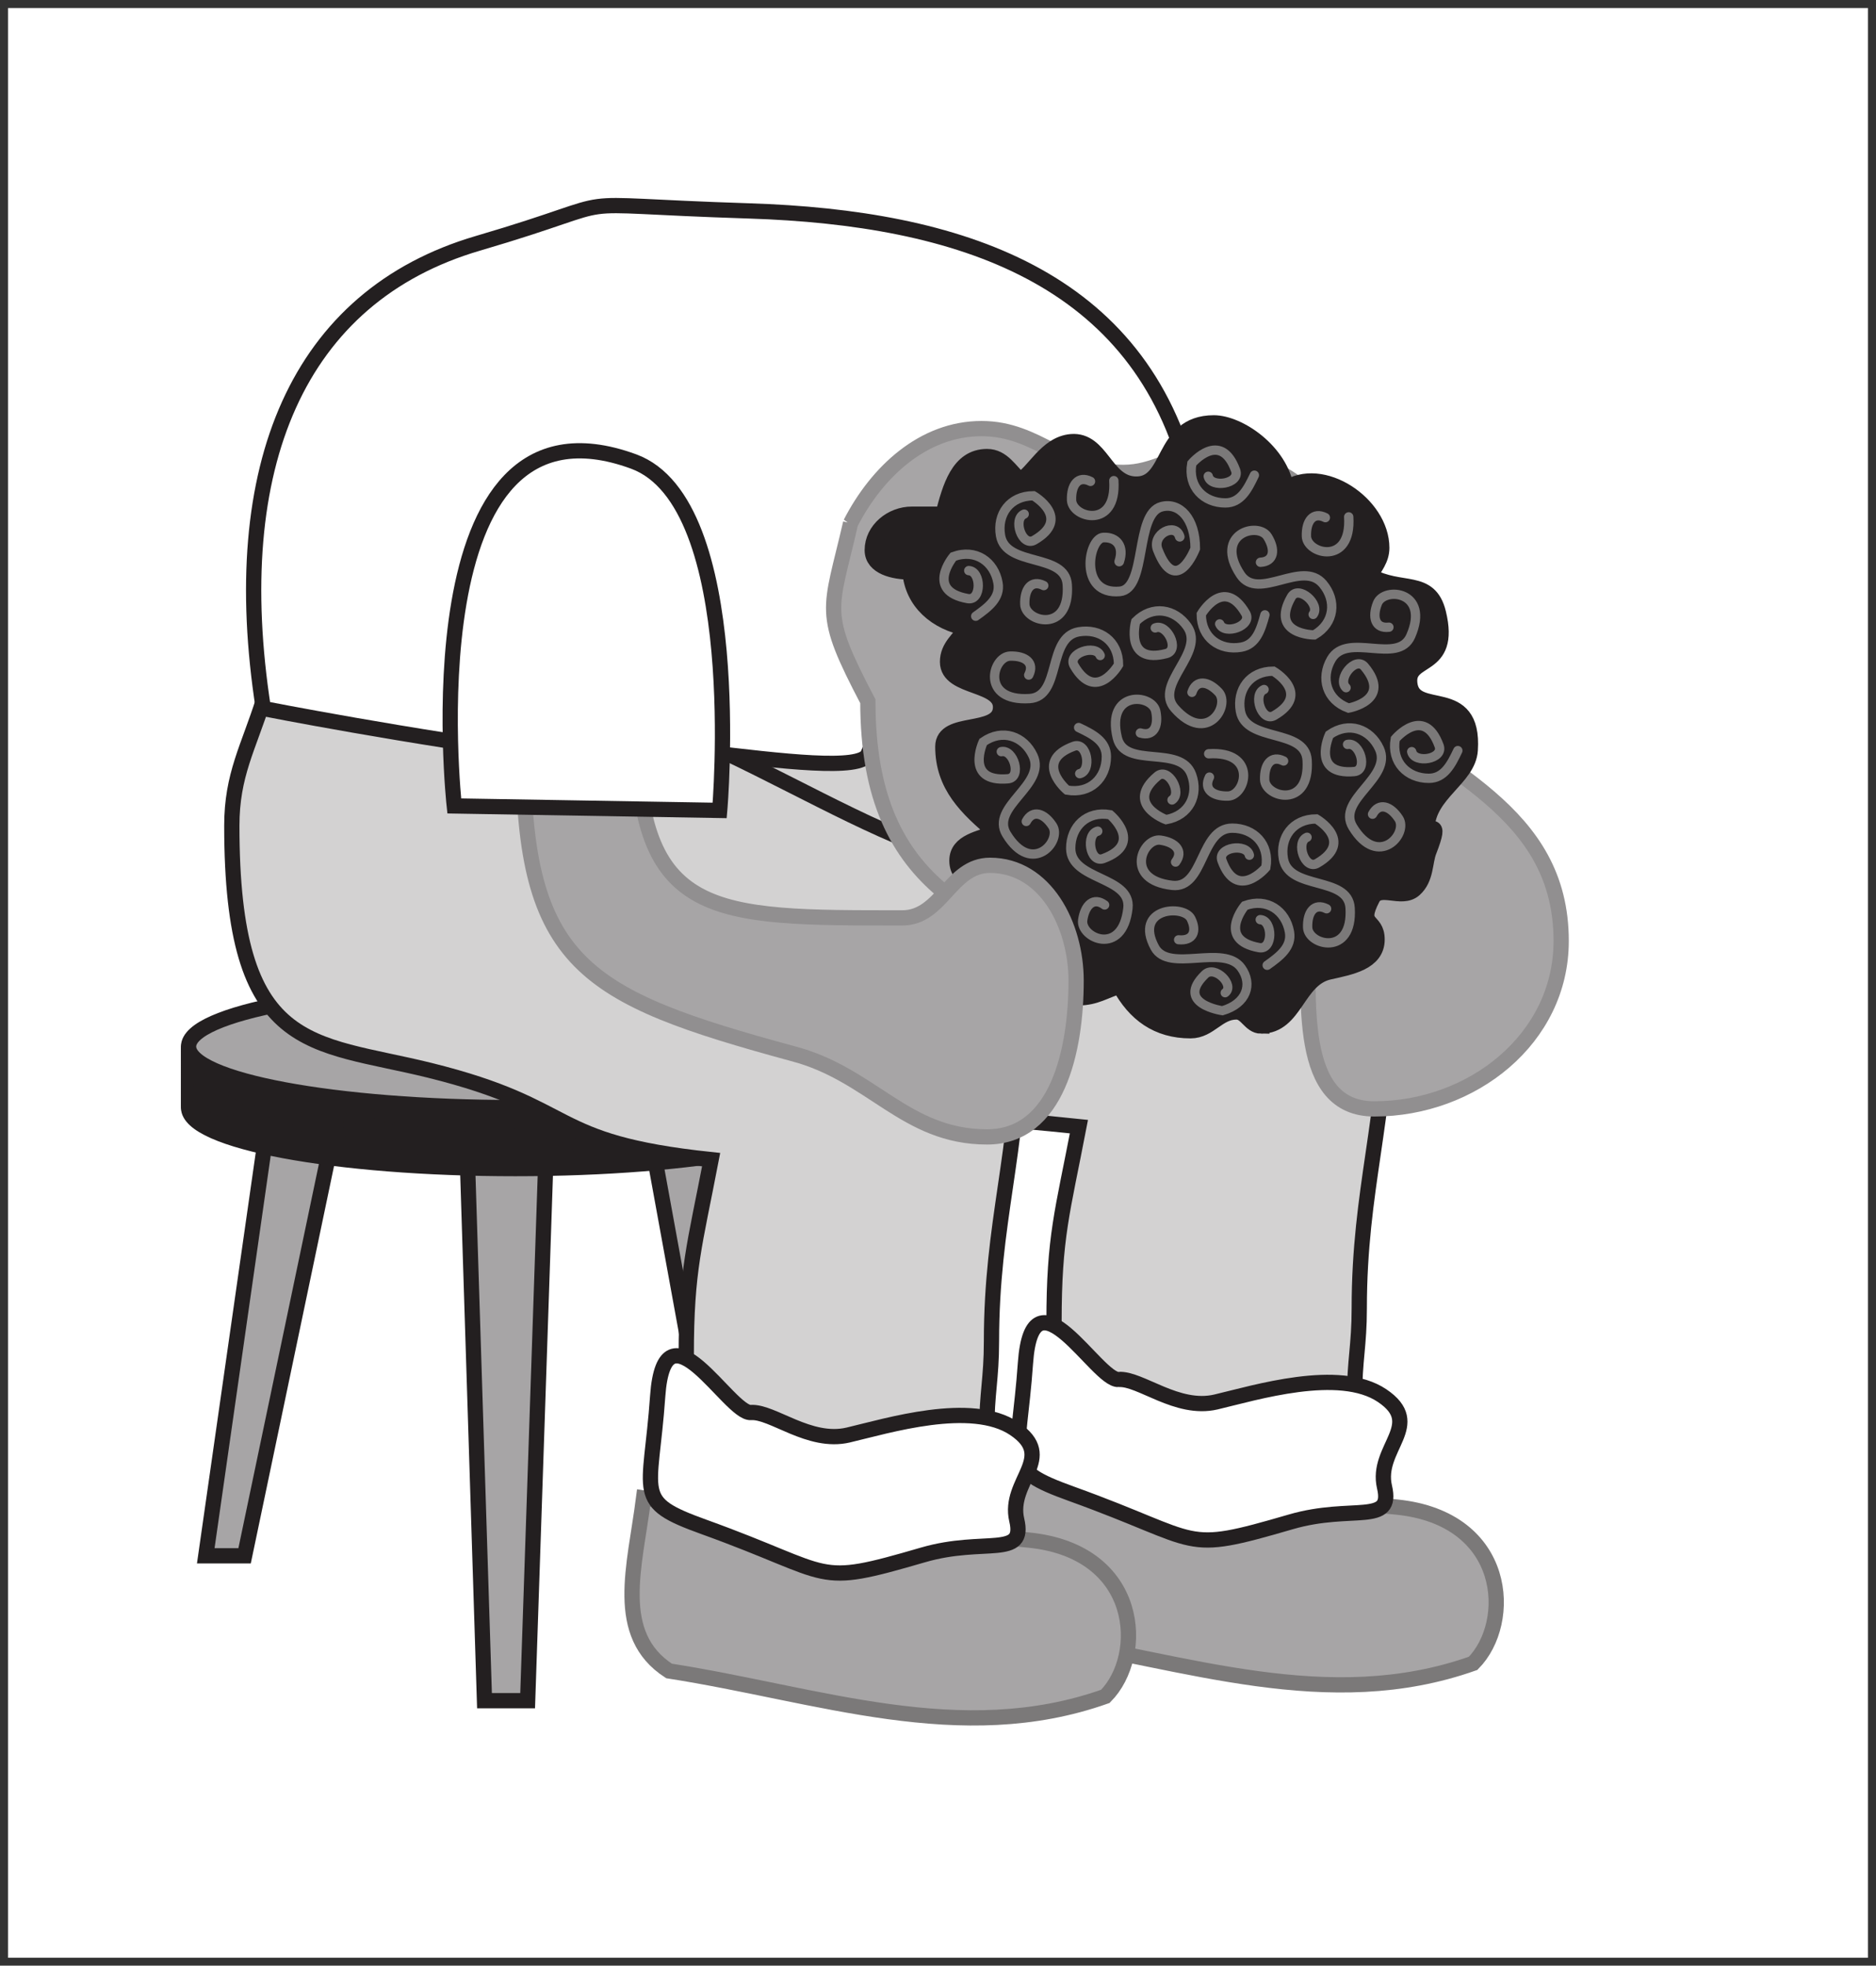 <?xml version="1.0" encoding="UTF-8"?>
<svg version="1.1" viewBox="0 0 142.64 149.46" xmlns="http://www.w3.org/2000/svg">
<rect x="0" y="0" width="142.64" height="149.46" fill="#333333" stroke="none"/>
<defs>
<clipPath id="a">
<path d="m0.06 792h612v-792h-612v792z"/>
</clipPath>
</defs>
<g transform="translate(-429.35 -500.06)">
<path d="m429.96 500.67h141.42v148.25h-141.42v-148.25z" fill="#fff" fill-rule="evenodd"/>
<g transform="matrix(1.25 0 0 -1.25 -102.3 776.9)" clip-path="url(#a)" stroke-miterlimit="3.864">
<path d="m464.92 152.26 4.013-22.012 2.625 0.262-2.1 22.012-4.538-0.262z" fill="#a7a5a6" stroke="#231f20" stroke-width=".928"/>
<path d="m453.74 151.21 1.05-33.188h2.625l1.126 33.45-4.801-0.262z" fill="#a7a5a6" stroke="#231f20" stroke-width=".928"/>
<path d="m441.51 152.52-3.674-25.686h2.362l5.326 25.424-4.014 0.262z" fill="#a7a5a6" stroke="#231f20" stroke-width=".928"/>
<path d="m436.79 154.1c0 2.05 8.897 3.712 19.874 3.712 10.976 0 19.874-1.662 19.874-3.712 0-2.051-8.898-3.713-19.874-3.713-10.977 0-19.874 1.662-19.874 3.713z" fill="#a7a5a6" stroke="#231f20" stroke-width=".928"/>
<path d="m436.79 154.24c0 2.051 8.897 3.713 19.874 3.713 10.976 0 19.874-1.662 19.874-3.713 0-2.05-8.898-3.712-19.874-3.712-10.977 0-19.874 1.662-19.874 3.712z" fill="#a7a5a6" stroke="#231f20" stroke-width=".928"/>
<path d="m436.79 154.38c0 2.05 8.897 3.713 19.874 3.713 10.976 0 19.874-1.663 19.874-3.713s-8.898-3.712-19.874-3.712c-10.977 0-19.874 1.662-19.874 3.712z" fill="#a7a5a6" stroke="#231f20" stroke-width=".928"/>
<path d="m436.79 154.53c0 2.05 8.897 3.712 19.874 3.712 10.976 0 19.874-1.662 19.874-3.712s-8.898-3.712-19.874-3.712c-10.977 0-19.874 1.662-19.874 3.712z" fill="#a7a5a6" stroke="#231f20" stroke-width=".928"/>
<path d="m436.79 154.67c0 2.05 8.897 3.712 19.874 3.712 10.976 0 19.874-1.662 19.874-3.712 0-2.051-8.898-3.713-19.874-3.713-10.977 0-19.874 1.662-19.874 3.713z" fill="#a7a5a6" stroke="#231f20" stroke-width=".928"/>
<path d="m436.79 154.81c0 2.051 8.897 3.713 19.874 3.713 10.976 0 19.874-1.662 19.874-3.713 0-2.05-8.898-3.712-19.874-3.712-10.977 0-19.874 1.662-19.874 3.712z" fill="#a7a5a6" stroke="#231f20" stroke-width=".928"/>
<path d="m436.79 154.96c0 2.051 8.897 3.713 19.874 3.713 10.976 0 19.874-1.662 19.874-3.713 0-2.05-8.898-3.712-19.874-3.712-10.977 0-19.874 1.662-19.874 3.712z" fill="#a7a5a6" stroke="#231f20" stroke-width=".928"/>
<path d="m436.79 155.1c0 2.05 8.897 3.712 19.874 3.712 10.976 0 19.874-1.662 19.874-3.712s-8.898-3.712-19.874-3.712c-10.977 0-19.874 1.662-19.874 3.712z" fill="#a7a5a6" stroke="#231f20" stroke-width=".928"/>
<path d="m436.79 155.24c0 2.05 8.897 3.712 19.874 3.712 10.976 0 19.874-1.662 19.874-3.712 0-2.051-8.898-3.713-19.874-3.713-10.977 0-19.874 1.662-19.874 3.713z" fill="#a7a5a6" stroke="#231f20" stroke-width=".928"/>
<path d="m436.79 155.38c0 2.05 8.897 3.712 19.874 3.712 10.976 0 19.874-1.662 19.874-3.712 0-2.051-8.898-3.713-19.874-3.713-10.977 0-19.874 1.662-19.874 3.713z" fill="#a7a5a6" stroke="#231f20" stroke-width=".928"/>
<path d="m436.79 155.53c0 2.051 8.897 3.713 19.874 3.713 10.976 0 19.874-1.662 19.874-3.713 0-2.05-8.898-3.712-19.874-3.712-10.977 0-19.874 1.662-19.874 3.712z" fill="#a7a5a6" stroke="#231f20" stroke-width=".928"/>
<path d="m436.79 155.67c0 2.051 8.897 3.713 19.874 3.713 10.976 0 19.874-1.662 19.874-3.713 0-2.05-8.898-3.712-19.874-3.712-10.977 0-19.874 1.662-19.874 3.712z" fill="#a7a5a6" stroke="#231f20" stroke-width=".928"/>
<path d="m436.79 155.81c0 2.05 8.897 3.712 19.874 3.712 10.976 0 19.874-1.662 19.874-3.712s-8.898-3.712-19.874-3.712c-10.977 0-19.874 1.662-19.874 3.712z" fill="#a7a5a6" stroke="#231f20" stroke-width=".928"/>
<path d="m436.79 155.96c0 2.05 8.897 3.712 19.874 3.712 10.976 0 19.874-1.662 19.874-3.712 0-2.051-8.898-3.713-19.874-3.713-10.977 0-19.874 1.662-19.874 3.713z" fill="#a7a5a6" stroke="#231f20" stroke-width=".928"/>
<path d="m436.79 156.1c0 2.05 8.897 3.712 19.874 3.712 10.976 0 19.874-1.662 19.874-3.712 0-2.051-8.898-3.713-19.874-3.713-10.977 0-19.874 1.662-19.874 3.713z" fill="#a7a5a6" stroke="#231f20" stroke-width=".928"/>
<path d="m436.79 156.24c0 2.051 8.897 3.713 19.874 3.713 10.976 0 19.874-1.662 19.874-3.713 0-2.05-8.898-3.712-19.874-3.712-10.977 0-19.874 1.662-19.874 3.712z" fill="#a7a5a6" stroke="#231f20" stroke-width=".928"/>
<path d="m436.79 156.38c0 2.05 8.897 3.713 19.874 3.713 10.976 0 19.874-1.663 19.874-3.713s-8.898-3.712-19.874-3.712c-10.977 0-19.874 1.662-19.874 3.712z" fill="#a7a5a6" stroke="#231f20" stroke-width=".928"/>
<path d="m436.79 156.53c0 2.05 8.897 3.712 19.874 3.712 10.976 0 19.874-1.662 19.874-3.712s-8.898-3.712-19.874-3.712c-10.977 0-19.874 1.662-19.874 3.712z" fill="#a7a5a6" stroke="#231f20" stroke-width=".928"/>
<path d="m436.79 156.67c0 2.05 8.897 3.712 19.874 3.712 10.976 0 19.874-1.662 19.874-3.712 0-2.051-8.898-3.713-19.874-3.713-10.977 0-19.874 1.662-19.874 3.713z" fill="#a7a5a6" stroke="#231f20" stroke-width=".928"/>
<path d="m436.79 156.81c0 2.051 8.897 3.713 19.874 3.713 10.976 0 19.874-1.662 19.874-3.713 0-2.05-8.898-3.712-19.874-3.712-10.977 0-19.874 1.662-19.874 3.712z" fill="#a7a5a6" stroke="#231f20" stroke-width=".928"/>
<path d="m436.79 156.96c0 2.051 8.897 3.713 19.874 3.713 10.976 0 19.874-1.662 19.874-3.713 0-2.05-8.898-3.712-19.874-3.712-10.977 0-19.874 1.662-19.874 3.712z" fill="#a7a5a6" stroke="#231f20" stroke-width=".928"/>
<path d="m436.79 157.1c0 2.05 8.897 3.712 19.874 3.712 10.976 0 19.874-1.662 19.874-3.712s-8.898-3.712-19.874-3.712c-10.977 0-19.874 1.662-19.874 3.712z" fill="#a7a5a6" stroke="#231f20" stroke-width=".928"/>
<path d="m436.79 157.24c0 2.05 8.897 3.712 19.874 3.712 10.976 0 19.874-1.662 19.874-3.712s-8.898-3.713-19.874-3.713c-10.977 0-19.874 1.663-19.874 3.713z" fill="#a7a5a6" stroke="#231f20" stroke-width=".928"/>
<path d="m436.79 157.38c0 2.05 8.897 3.712 19.874 3.712 10.976 0 19.874-1.662 19.874-3.712 0-2.051-8.898-3.713-19.874-3.713-10.977 0-19.874 1.662-19.874 3.713z" fill="#a7a5a6" stroke="#231f20" stroke-width=".928"/>
<path d="m436.79 157.53c0 2.051 8.897 3.713 19.874 3.713 10.976 0 19.874-1.662 19.874-3.713 0-2.05-8.898-3.712-19.874-3.712-10.977 0-19.874 1.662-19.874 3.712z" fill="#a7a5a6" stroke="#231f20" stroke-width=".928"/>
<path d="m436.79 157.67c0 2.05 8.897 3.713 19.874 3.713 10.976 0 19.874-1.663 19.874-3.713s-8.898-3.712-19.874-3.712c-10.977 0-19.874 1.662-19.874 3.712z" fill="#a7a5a6" stroke="#231f20" stroke-width=".928"/>
<path d="m436.79 157.81c0 2.05 8.897 3.712 19.874 3.712 10.976 0 19.874-1.662 19.874-3.712s-8.898-3.712-19.874-3.712c-10.977 0-19.874 1.662-19.874 3.712z" fill="#a7a5a6" stroke="#231f20" stroke-width=".928"/>
<path d="m491.52 135.52c0 3.577-2.087 1.943-2.087 5.521 0 5.223 0.513 6.678 1.515 11.9-10.16 1.074-8.55 0.072-17.136 5.438-6.296 3.935-12.02 7.441-12.02 14.882 0 3.077 1.002 4.722 1.932 7.656 0 0 11.519-3.685 24.565-1.682 4.65-1.789 10.243-5.152 14.75-6.94 3.149-1.288 6.655-2.29 6.655-5.724v-5.867c0-7.226-1.694-11.578-1.694-18.805 0-2.289-0.286-3.147-0.286-5.437 0-1.002-1.455-1.372-1.24-2.374l-14.954 1.432z" fill="#d3d2d2" stroke="#231f20" stroke-width=".928"/>
<path d="m469.15 133.51c0 3.578-2.087 1.944-2.087 5.522 0 5.222 0.513 6.677 1.514 11.9-10.16 1.073-7.934 3.165-17.136 5.438-7.207 1.78-12.023 0.953-12.02 14.882 1e-3 3.076 1.002 4.722 1.932 7.655 0 0 11.519-3.685 24.565-1.681 4.65-1.789 10.243-5.152 14.751-6.941 3.148-1.287 6.654-2.289 6.654-5.723v-5.867c0-7.227-1.694-11.579-1.694-18.805 0-2.29-0.286-3.148-0.286-5.437 0-1.002-1.454-1.373-1.24-2.374l-14.953 1.431z" fill="#d3d2d2" stroke="#231f20" stroke-width=".928"/>
<path d="m496.87 191.99s-11.665 0.365-18.758-16.404c-0.862-2.039-19.311 2.438-19.031-0.116-8.911 1.164-17.743 2.902-17.743 2.902-2.29 14.763 2.107 25.085 13.045 28.297 9.986 2.929 4.006 2.373 16.505 1.973 12.783-0.41 23.817-3.994 26.854-16.434l-0.872-0.218z" fill="#fff" stroke="#231f20" stroke-width=".928"/>
<path d="m486.84 132.36c-0.53-4.171-1.861-8.309 1.545-10.521 9.09-1.417 17.735-4.665 26.54-1.547 2.461 2.484 2.152 8.812-4.637 9.506-4.817 0.493-4.228 0.094-9.081 0.359l-14.367 2.203z" fill="#a7a5a6" stroke="#7b7979" stroke-width=".928"/>
<path d="m493.36 137.56c-1.314-0.093-5.239 7.088-5.664 0.999-0.425-6.09-1.523-6.396 2.814-7.959 8.139-2.934 6.553-3.674 13.327-1.701 3.733 1.087 6.254-0.244 5.698 2.125-0.555 2.369 2.465 3.796-0.145 5.554s-7.738 0.169-10.107-0.387-4.609 1.462-5.923 1.369z" fill="#fff" stroke="#231f20" stroke-width=".928"/>
<path d="m464.47 130.35c-0.531-4.17-1.862-8.308 1.544-10.52 9.09-1.417 17.735-4.665 26.54-1.547 2.462 2.483 2.152 8.812-4.636 9.506-4.818 0.492-4.229 0.094-9.082 0.359l-14.366 2.202z" fill="#a7a5a6" stroke="#7b7979" stroke-width=".928"/>
<path d="m477.06 189.65c1.598 3.109 4.411 5.751 7.964 5.751 3.464 0 5.152-2.665 8.615-2.665 1.954 0 2.931 1.066 4.885 1.066 8.26 0 10.277-7.858 13.057-16.787 2.078-6.676-9.607-19.534-18.721-15.12-7.415 3.59-14.751 5.017-14.751 16.918-2.886 5.512-2.301 5.391-1.049 10.837z" fill="#a7a5a6" stroke="#918f90" stroke-width=".928"/>
<path d="m470.99 135.55c-1.314-0.093-5.239 7.088-5.664 0.999-0.425-6.09-1.522-6.396 2.815-7.959 8.138-2.934 6.552-3.674 13.327-1.701 3.732 1.086 6.253-0.244 5.698 2.125-0.556 2.369 2.465 3.795-0.145 5.553-2.611 1.758-7.738 0.169-10.108-0.386-2.369-0.556-4.609 1.461-5.923 1.369z" fill="#fff" stroke="#231f20" stroke-width=".928"/>
<path d="m506.96 179.51c6.128-4.974 13.322-7.372 13.322-15.277 0-5.951-5.418-10.214-11.368-10.214-4.708 0-3.997 6.662-3.997 11.369 0 2.487 5.329 0.888 5.329 3.375 0 3.464-4.974 3.908-4.974 7.372 0 0.977 0.267 1.421 0.355 2.398l1.333 0.977z" fill="#a7a5a6" stroke="#918f90" stroke-width=".928"/>
<path d="m502.03 159.1c-0.644 0-0.859 0.859-1.503 0.859-1.144 0-1.645-1.145-2.79-1.145-2.003 0-3.363 1.002-4.293 2.719-0.93-0.286-1.502-0.715-2.504-0.715-1.646 0-2.719 1.645-2.719 3.291 0 0.715 0.863 0.774 1.145 1.431 1.047 2.441-5.796 0.93-5.796 3.577 0 1.145 1.36 1.288 2.361 1.717-1.788 1.503-3.219 2.862-3.219 5.223 0 1.646 3.355 0.664 3.506 2.29 0.155 1.673-3.22 1.216-3.22 2.862 0 0.93 0.716 1.359 1.145 2.075-1.86 0.357-3.291 1.574-3.434 3.434-1.002 0-2.29 0.286-2.29 1.288 0 1.216 1.145 2.146 2.361 2.146h1.932c0.429 1.646 0.93 3.506 2.647 3.506 0.93 0 1.359-0.858 2.004-1.431 0.858 0.43 1.608 2.213 3.124 2.337 1.786 0.145 2.018-2.444 3.804-2.576 2.382-0.175 1.574 3.72 4.865 3.72 1.503 0 4.04-1.716 4.377-4.006 2.17 1.523 5.795-0.906 5.795-3.553 0-0.715-0.429-1.145-0.716-1.717 1.932-1.073 3.636-0.1 4.162-2.254 0.858-3.518-1.975-2.519-1.739-4.319 0.275-2.104 3.936 0 3.674-4.013-0.113-1.713-2.546-2.618-2.625-4.724-0.02-0.555 0.988 0.809 0.118-1.421-0.261-0.666-0.155-1.661-0.871-2.301-0.763-0.682-2.097 0.336-2.564-0.561-0.93-1.789 0.275-1.228 0.275-2.516 0-1.359-1.574-1.645-2.862-1.931-2.004-0.43-2.075-3.292-4.15-3.292z" fill="#231f20" stroke="#231f20" stroke-width="1.012"/>
<path d="m464.05 183.32c-1.599-2.22 0.025-3.476 0.025-6.229 0-11.547 4.587-11.453 16.133-11.453 2.398 0 2.931 3.198 5.329 3.198 3.375 0 5.24-3.642 5.24-7.017 0-4.263-1.154-9.504-5.417-9.504-4.974 0-7.017 3.819-11.813 5.063-12.701 3.464-16.4 5.413-16.4 18.469 0 1.776-2.068 2.233-1.89 4.009l8.793 3.464z" fill="#a7a5a6" stroke="#918f90" stroke-width=".928"/>
<path d="m463.86 193.4c-13.778 5.051-10.908-20.953-10.908-20.953l16.144-0.272s1.646 18.702-5.236 21.225z" fill="#fff" stroke="#231f20" stroke-width=".928"/>
<path d="m487.62 190.2c-0.71-0.294-0.135-2.02 0.617-1.583 2.303 1.336-0.052 2.698-0.052 2.698-1.439 0-2.233-1.134-2.005-2.427 0.34-1.929 3.938-1.032 4.06-2.987 0.186-2.98-2.55-2.278-2.584-1.184-0.029 0.93 0.41 1.511 1.154 1.134m4.261 6.385c0.187-2.98-2.537-2.276-2.572-1.182-0.029 0.93 0.411 1.511 1.154 1.135m-7.406-5.426c0.768-0.034 0.794-1.856-0.063-1.703-2.621 0.468-0.873 2.553-0.873 2.553 1.351 0.493 2.486-0.302 2.714-1.595 0.162-0.916-0.585-1.484-1.355-2.03m14.144 8.514c0.166-0.75 1.966-0.459 1.666 0.358-0.916 2.5-2.666 0.417-2.666 0.417-0.25-1.417 0.729-2.397 2.042-2.397 0.93 0 1.36 0.835 1.764 1.687" fill="none" stroke="#7b7979" stroke-linecap="round" stroke-width=".567"/>
<path d="m497.08 188.82c-0.249 0.9-1.71 0.171-1.341-0.783 1.132-2.919 2.285 0.067 2.285 0.067 0 1.823-0.96 2.831-2.055 2.542-1.633-0.431-0.874-4.992-2.529-5.147-2.522-0.236-1.928 3.232-1.002 3.276 0.787 0.037 1.279-0.521 0.961-1.463" fill="none" stroke="#7b7979" stroke-linecap="round" stroke-width=".587"/>
<path d="m502.21 179.53c-0.71-0.294-0.135-2.02 0.617-1.583 2.303 1.337-0.052 2.698-0.052 2.698-1.439 1e-3 -2.234-1.134-2.006-2.427 0.34-1.929 3.938-1.032 4.061-2.987 0.186-2.98-2.55-2.278-2.584-1.184-0.03 0.93 0.41 1.511 1.153 1.135m-4.558 0.439c2.98 0.186 2.276-2.538 1.182-2.572-0.93-0.03-1.511 0.41-1.135 1.153m0.622 9.318c0.294-0.709 2.016-0.111 1.579 0.642-1.337 2.303-2.699-0.053-2.699-0.053 0-1.439 1.135-2.233 2.428-2.005 0.916 0.161 1.194 1.057 1.444 1.967m-6.672-0.796c0.709 0.294 1.523-1.333 0.682-1.557-2.573-0.683-1.87 1.946-1.87 1.946 1.017 1.017 2.381 0.777 3.134-0.299 1.123-1.604-2.055-3.514-0.759-4.983 1.975-2.239 3.413 0.192 2.664 0.99-0.637 0.679-1.358 0.778-1.618-0.014m7.373 4.739c0.467 0.61-0.893 1.817-1.327 1.063-1.325-2.309 1.395-2.311 1.395-2.311 1.246 0.719 1.367 2.099 0.523 3.105-1.259 1.5-3.926-1.075-5.01 0.556-1.651 2.488 1.069 3.248 1.646 2.318 0.491-0.791 0.4-1.514-0.432-1.559m5.368 2.762c0.186-2.979-2.538-2.275-2.573-1.181-0.029 0.93 0.411 1.511 1.154 1.134m1.259-10.344c-0.566 0.519 0.565 1.945 1.122 1.277 1.707-2.044-0.972-2.518-0.972-2.518-1.352 0.492-1.71 1.83-1.054 2.967 0.979 1.696 4.053-0.377 4.837 1.418 1.194 2.736-1.617 3.012-2.023 1.996-0.346-0.864-0.131-1.56 0.696-1.46m-17.562-1.722c-0.294 0.709-2.02 0.135-1.584-0.618 1.337-2.303 2.699 0.053 2.699 0.053 0 1.438-1.135 2.233-2.427 2.005-1.929-0.34-1.032-3.938-2.987-4.06-2.98-0.187-2.278 2.549-1.184 2.584 0.929 0.029 1.511-0.411 1.134-1.154m4.201-9.495c-0.75-0.167-0.484-1.966 0.333-1.667 2.5 0.917 0.417 2.667 0.417 2.667-1.417 0.25-2.396-0.729-2.396-2.042 0-1.959 3.699-1.7 3.48-3.647-0.334-2.967-2.907-1.801-2.751-0.717 0.133 0.921 0.667 1.417 1.334 0.917m-1.516 7.987c0.75 0.167 0.459 1.966-0.358 1.667-2.5-0.917-0.416-2.667-0.416-2.667 1.416-0.25 2.396 0.729 2.396 2.042 0 0.93-0.834 1.36-1.687 1.764m-4.705-1.467c0.75 0.166 1.269-1.577 0.402-1.651-2.653-0.226-1.505 2.24-1.505 2.24 1.179 0.826 2.48 0.352 3.035-0.838 0.828-1.775-2.634-3.104-1.613-4.775 1.557-2.549 3.395-0.404 2.796 0.512-0.509 0.778-1.203 1.002-1.596 0.267m8.866 1.306c0.647 0.413-0.218 2.012-0.884 1.452-2.035-1.717 0.521-2.649 0.521-2.649 1.417 0.25 2.002 1.505 1.553 2.739-0.67 1.841-4.057 0.333-4.517 2.237-0.701 2.902 2.115 2.686 2.339 1.614 0.19-0.91-0.142-1.559-0.939-1.317m16.507-1.137c0.167-0.75 1.967-0.459 1.667 0.357-0.917 2.5-2.667 0.417-2.667 0.417-0.25-1.417 0.73-2.396 2.043-2.396 0.93 0 1.36 0.834 1.763 1.686m-6.709 0.375c0.75 0.166 1.269-1.578 0.402-1.651-2.653-0.226-1.504 2.24-1.504 2.24 1.178 0.826 2.48 0.352 3.035-0.838 0.828-1.775-2.634-3.104-1.613-4.776 1.556-2.548 3.395-0.403 2.796 0.513-0.51 0.778-1.203 1.002-1.596 0.267m-3.983-1.402c-0.71-0.294-0.135-2.02 0.617-1.583 2.303 1.336-0.052 2.698-0.052 2.698-1.439 0-2.233-1.134-2.005-2.427 0.34-1.929 3.937-1.032 4.06-2.987 0.186-2.98-2.55-2.278-2.584-1.184-0.029 0.93 0.411 1.511 1.154 1.134m-4.038-0.662c0.767-0.034 0.793-1.857-0.063-1.704-2.621 0.469-0.873 2.554-0.873 2.554 1.351 0.492 2.486-0.303 2.714-1.595 0.161-0.916-0.585-1.485-1.355-2.03m-1.083 6.694c-0.166 0.75-1.966 0.484-1.666-0.333 0.916-2.5 2.666-0.417 2.666-0.417 0.25 1.417-0.729 2.397-2.042 2.397-1.959 0-1.7-3.699-3.646-3.481-2.968 0.334-1.801 2.907-0.718 2.751 0.921-0.133 1.417-0.667 0.917-1.333" fill="none" stroke="#7b7979" stroke-linecap="round" stroke-width=".567"/>
<path d="m499.84 161.08c0.615 0.456-0.614 1.706-1.22 1.12-1.856-1.793 1.057-2.209 1.057-2.209 1.47 0.432 1.86 1.606 1.146 2.603-1.065 1.488-4.407-0.331-5.26 1.244-1.298 2.401 1.758 2.643 2.201 1.752 0.375-0.758 0.142-1.369-0.758-1.282" fill="none" stroke="#7b7979" stroke-linecap="round" stroke-width=".553"/>
</g>
</g>
</svg>
